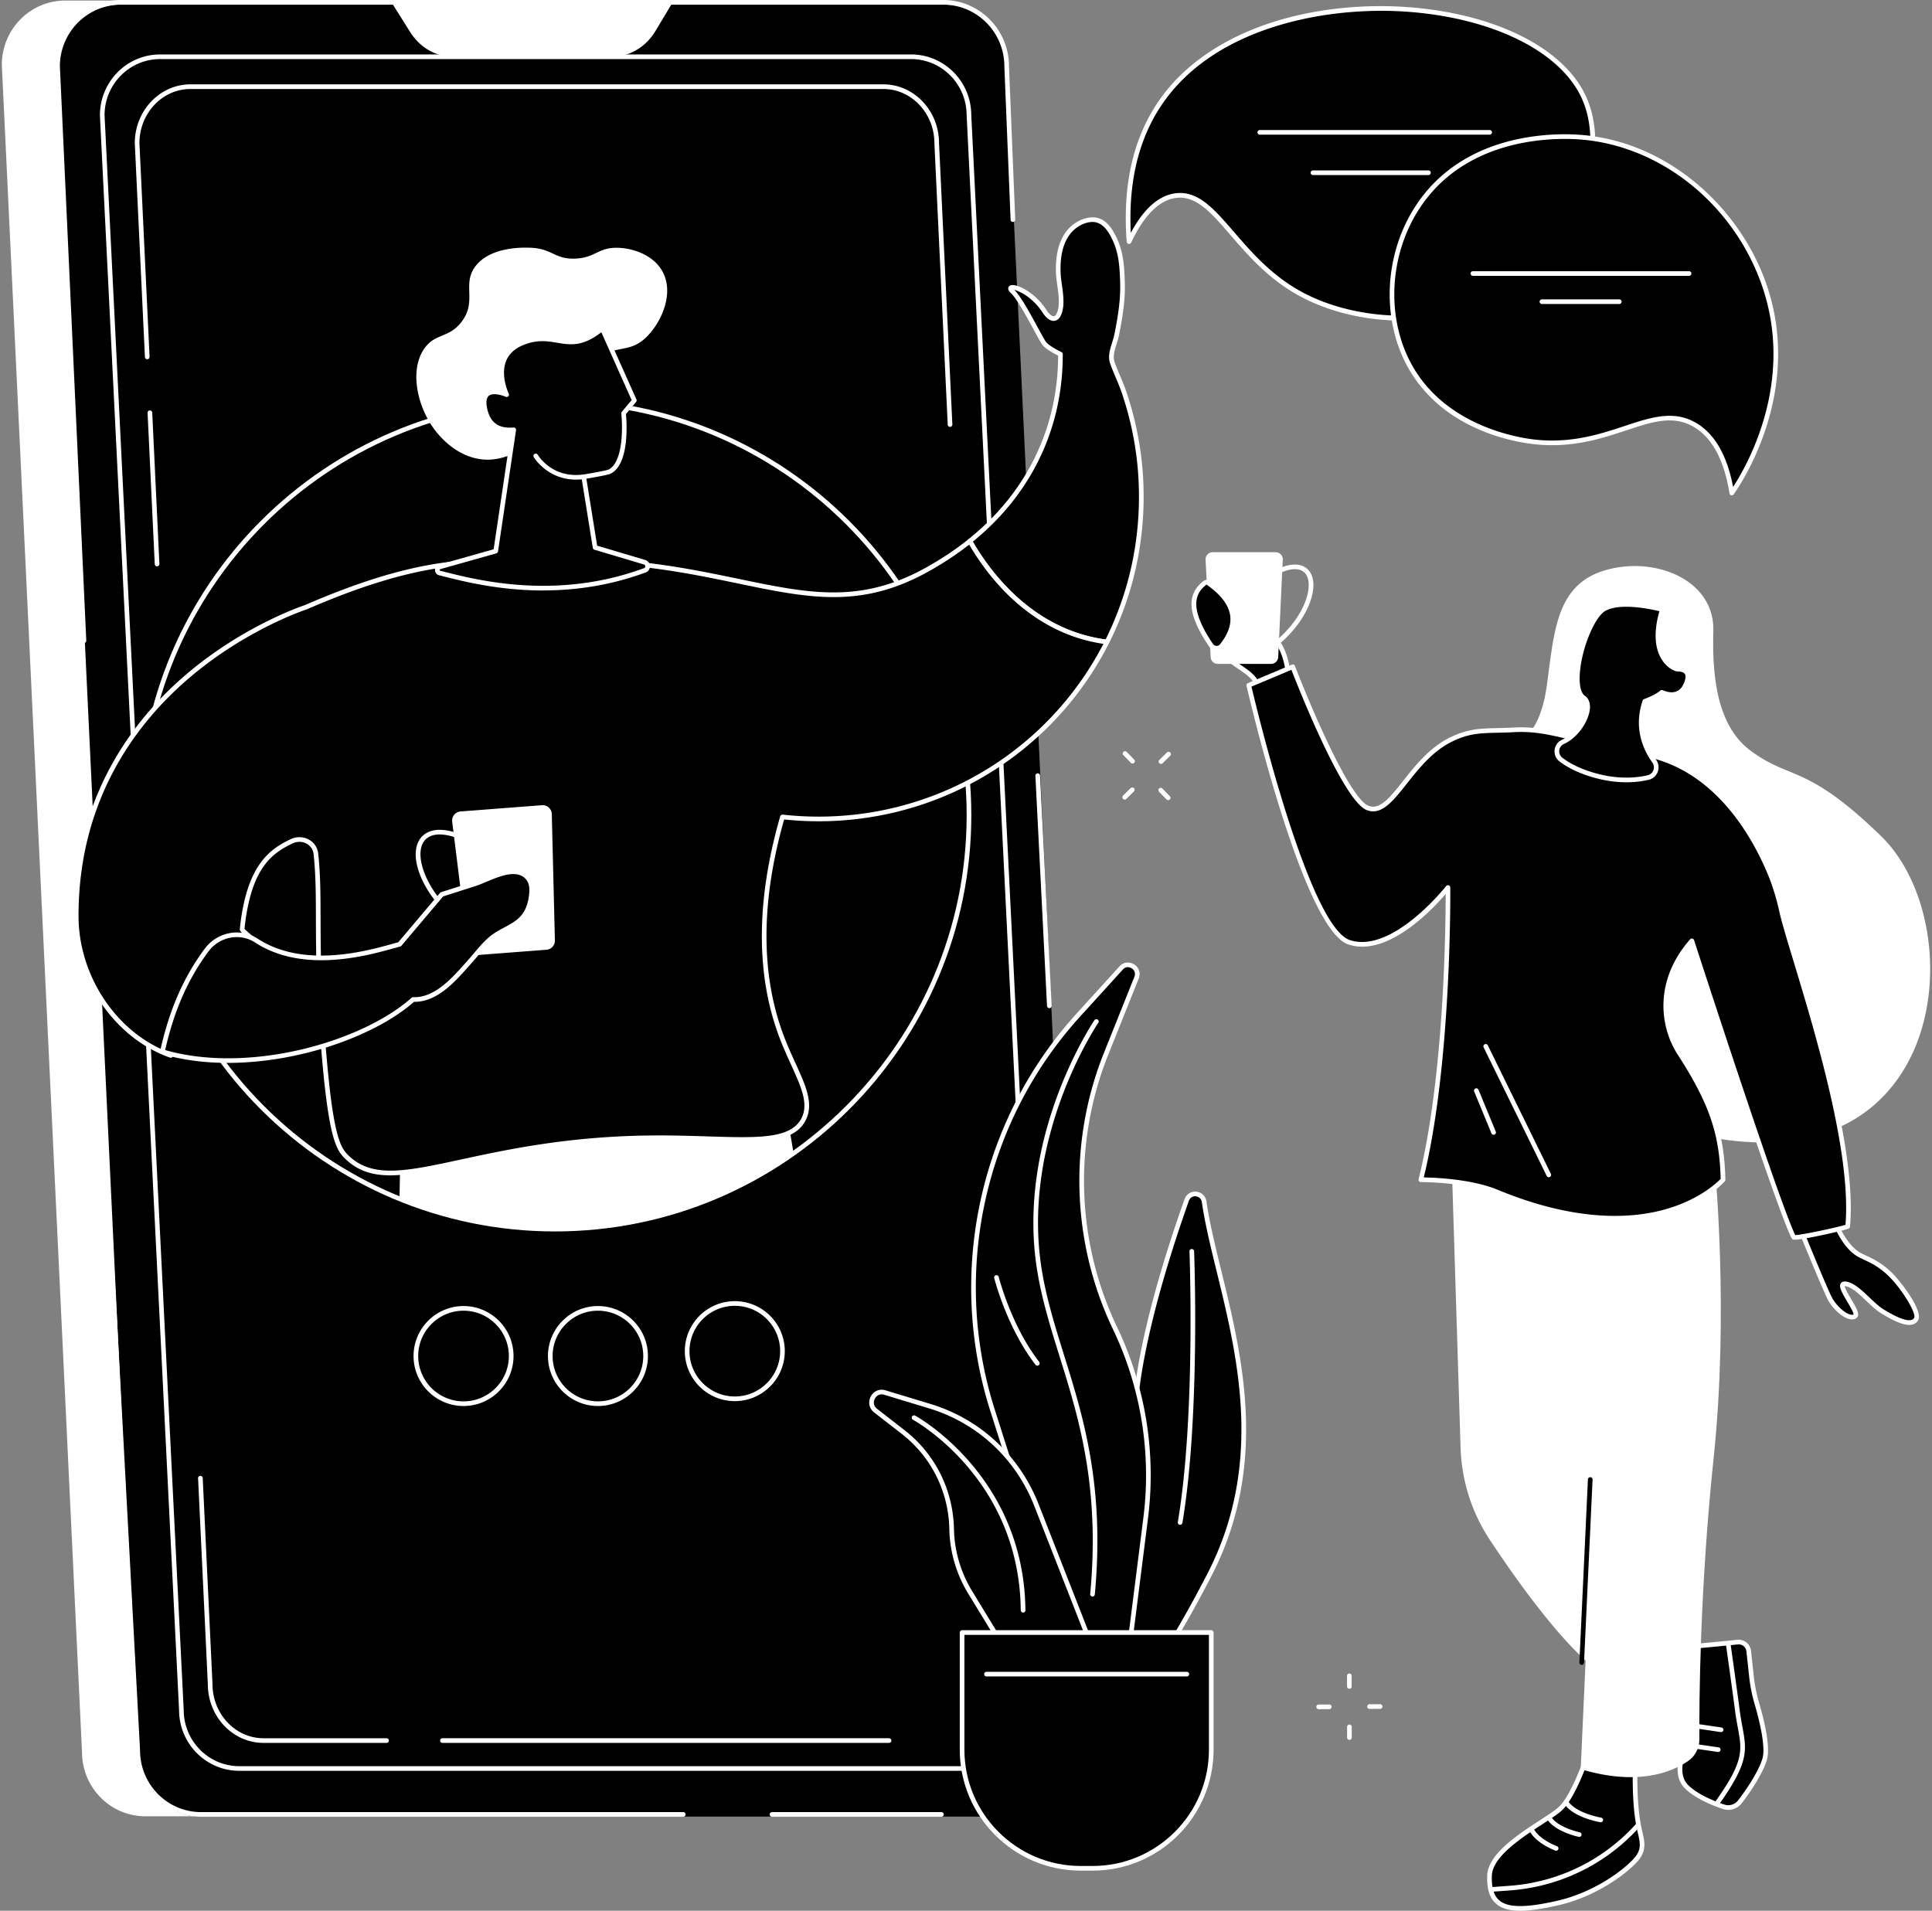 <svg xmlns="http://www.w3.org/2000/svg" width="457" height="452" fill="none"><rect width="100%" height="100%" fill="#808080" stroke="none"/><path fill="#fff" d="M274.623 180.709a.55.55 0 0 1-.385-.944l1.791-1.761a.55.55 0 0 1 .771.786l-1.791 1.761a.545.545 0 0 1-.386.158zm-8.58 8.434a.55.55 0 0 1-.385-.943l1.79-1.761a.55.55 0 1 1 .771.785l-1.791 1.761a.544.544 0 0 1-.385.158zm1.852-8.521a.55.55 0 0 1-.395-.165l-1.758-1.806a.55.55 0 1 1 .787-.768l1.759 1.806a.55.55 0 0 1-.395.933h.002zm8.428 8.652a.549.549 0 0 1-.395-.165l-1.759-1.806a.55.55 0 0 1 .788-.768l1.759 1.806a.55.55 0 0 1-.393.933zm47.625 214.982a.552.552 0 0 1-.551-.546.55.55 0 0 1 .546-.553l2.512-.015h.003c.301 0 .548.245.551.546a.55.55 0 0 1-.546.553l-2.512.015h-.003zm-12.031.071a.552.552 0 0 1-.551-.546c0-.303.242-.55.546-.553l2.512-.015h.003c.301 0 .548.245.55.546a.551.551 0 0 1-.545.554l-2.512.014h-.003zm7.264-4.821a.55.55 0 0 1-.55-.551v-2.521a.544.544 0 0 1 .545-.551c.304 0 .551.247.551.551v2.521a.544.544 0 0 1-.546.551zm.018 12.078a.551.551 0 0 1-.551-.55v-2.522a.544.544 0 0 1 .546-.551c.303 0 .55.247.55.551v2.522a.544.544 0 0 1-.545.55zm39.279-235.919s5.641-.768 7.405-13.454c1.764-12.685 2.117-23.832 13.753-27.293 11.636-3.46 25.993 2.112 25.643 14.412-.354 12.301 1.469 22.82 8.835 28.269 9.521 7.047 13.248 3.063 30.881 20.234 22.198 21.614 15.751 87.389-48.43 69.321l-38.087-91.489z"/><path fill="#000" d="M374.323 164.795s1.914 2.107 5.913 1.368l-5.913-1.368z"/><path fill="#fff" d="M378.576 166.87c-3.07 0-4.587-1.626-4.661-1.707a.551.551 0 0 1 .813-.744c.077.082 1.793 1.865 5.409 1.198a.552.552 0 0 1 .2 1.085 9.784 9.784 0 0 1-1.758.168h-.003z"/><path fill="#000" d="M375.783 414.496s-3.335 10.218-6.669 13.338c-3.335 3.119-16.593 9.252-16.779 15.919-.214 7.743 4.283 9.175 16.329 6.379 8.702-2.02 15.884-7.343 18.451-10.378 2.267-2.683 1-4.965.447-8.109-.679-3.858-.81-7.793-.81-11.708v-6.407l-10.972.969.003-.003z"/><path fill="#fff" d="M359.602 452c-2.532 0-4.317-.512-5.575-1.539-1.622-1.324-2.334-3.463-2.245-6.726.143-5.117 7.279-9.758 12.488-13.147 1.922-1.25 3.582-2.329 4.466-3.157 3.194-2.986 6.488-13.007 6.523-13.105a.549.549 0 0 1 .474-.378l10.972-.968a.552.552 0 0 1 .597.548v6.407c0 3.492.097 7.602.803 11.614.109.62.247 1.207.381 1.775.533 2.278 1.039 4.432-.951 6.785-2.522 2.987-9.843 8.495-18.747 10.559-3.821.887-6.827 1.334-9.188 1.334l.002-.002zm16.588-36.988c-.627 1.853-3.613 10.337-6.701 13.224-.956.895-2.653 1.999-4.619 3.276-5.006 3.257-11.86 7.716-11.986 12.255-.082 2.895.504 4.75 1.84 5.844 2.104 1.719 6.365 1.717 13.814-.015 8.645-2.005 15.724-7.32 18.157-10.198 1.632-1.931 1.25-3.564.719-5.822-.136-.582-.279-1.188-.393-1.837-.721-4.093-.818-8.265-.818-11.804v-5.804l-10.013.884v-.003z"/><path fill="#fff" d="M352.807 447.512a.55.55 0 0 1-.039-1.099l4.283-.311c10.828-.783 20.952-5.447 28.51-13.126 1.013-1.027 1.578-1.687 1.586-1.692a.548.548 0 0 1 .775-.056c.23.197.257.545.057.775-.024.027-.595.689-1.635 1.746-7.746 7.872-18.122 12.649-29.217 13.452l-4.283.311h-.039.002zm25.853-16.435c-.03 0-.059 0-.091-.007-.245-.042-6.007-1.033-8.324-4.054a.55.55 0 0 1 .872-.669c2.055 2.68 7.575 3.628 7.63 3.636a.55.55 0 0 1-.092 1.092l.005.002zm-5.093 3.46a.64.64 0 0 1-.114-.012c-.232-.05-5.735-1.238-7.503-4.231a.552.552 0 0 1 .195-.754.551.551 0 0 1 .753.196c1.522 2.576 6.731 3.702 6.783 3.714a.552.552 0 0 1-.114 1.09v-.003zm-5.478 3.268a.526.526 0 0 1-.193-.035c-.19-.071-4.71-1.778-6.135-4.764a.55.55 0 1 1 .993-.474c1.232 2.581 5.483 4.191 5.525 4.206a.55.55 0 0 1-.193 1.067h.003z"/><path fill="#000" d="M401.49 389.362c.405 0 6.202-.575 9.554-.911a2.379 2.379 0 0 1 2.603 2.114l.659 6.073a36.773 36.773 0 0 0 1.27 6.338c1.099 3.762 2.719 10.246 1.833 13.205-.949 3.164-3.918 7.57-5.876 10.08a3.446 3.446 0 0 1-3.824 1.148c-2.49-.835-6.466-2.44-8.803-4.774-3.586-3.587.287-10.47.287-10.47l2.294-22.803h.003z"/><path fill="#fff" d="M408.806 428.14a3.96 3.96 0 0 1-1.27-.207c-2.82-.946-6.674-2.566-9.015-4.908-3.631-3.631-.363-10.092.138-11.023l2.282-22.692a.552.552 0 0 1 .546-.494c.299-.002 3.851-.341 9.5-.909a2.946 2.946 0 0 1 3.206 2.604l.659 6.073a36.286 36.286 0 0 0 1.25 6.244c1.324 4.535 2.719 10.559 1.833 13.516-.941 3.137-3.804 7.489-5.97 10.26a4.015 4.015 0 0 1-3.162 1.541l.003-.005zm-6.815-38.259-2.247 22.34a.562.562 0 0 1-.067.215c-.037.065-3.624 6.563-.378 9.811 2.307 2.307 6.37 3.9 8.588 4.643 1.166.391 2.458 0 3.213-.965 2.273-2.91 4.943-7.099 5.782-9.9.853-2.84-.782-9.297-1.835-12.89a37.32 37.32 0 0 1-1.287-6.435l-.659-6.073a1.839 1.839 0 0 0-2.001-1.626c-4.898.492-7.95.786-9.109.88z"/><path fill="#fff" d="M406.146 427.137a.553.553 0 0 1-.45-.869c6.837-9.616 6.38-12.093 5.382-17.517-.217-1.188-.467-2.534-.669-4.117-.534-4.135-2.134-15.512-2.149-15.625a.552.552 0 0 1 .467-.623.547.547 0 0 1 .622.467c.017.114 1.618 11.498 2.151 15.637.201 1.554.445 2.885.662 4.058 1.023 5.565 1.537 8.359-5.567 18.355a.554.554 0 0 1-.449.232v.002z"/><path fill="#fff" d="M407.106 409.742c-.027 0-.054 0-.081-.005l-6.536-.961a.55.55 0 0 1-.464-.625.542.542 0 0 1 .625-.464l6.536.961a.55.55 0 0 1-.08 1.094zm-.671 4.71c-.028 0-.055 0-.082-.005l-6.535-.961a.55.55 0 0 1-.465-.625.54.54 0 0 1 .625-.464l6.536.961a.55.55 0 0 1-.079 1.094z"/><path fill="#fff" d="M399.329 416.569c-3.812 2.628-11.873 6.011-25.426 1.946l6.219-137.428 25.527-4.876s3.332 34.167-.286 68.551c-3.305 31.386-3.438 58.138-3.384 66.637.012 2.055-.958 4.004-2.65 5.17z"/><path fill="#fff" d="m404.501 272.195-61.094 3.443 2.079 66.807a41.961 41.961 0 0 0 6.961 21.882c6.908 10.43 17.941 25.779 26.67 31.778 13.768 9.465 25.384-123.907 25.384-123.907v-.003z"/><path fill="#000" d="M374.143 393.838h-.028a.55.55 0 0 1-.523-.576l2.018-43.293a.55.55 0 1 1 1.099.052l-2.018 43.293a.55.55 0 0 1-.548.524zm-69.907-231.081a.837.837 0 0 0 .681-.84c-.047-2.129-.489-8.516-4.073-11.448-4.337-3.549-8.017-11.695-10.645-10.907-2.628.788 3.154 7.884 2.497 8.674-.657.788-2.043-1.909-3.49-4.54-1.445-2.628-.158-3.218-2.257-3.043-2.88.24-4.792.685-.981 9.228 3.626 8.129 10.853 7.874 11.799 13.276a.835.835 0 0 0 .985.669l5.484-1.067v-.002z"/><path fill="#fff" d="M298.589 164.39a1.37 1.37 0 0 1-.785-.247 1.376 1.376 0 0 1-.576-.895c-.412-2.356-2.151-3.541-4.357-5.046-2.427-1.657-5.448-3.717-7.404-8.099-2.088-4.678-2.628-7.264-1.811-8.647.672-1.139 2.1-1.257 3.248-1.351 1.41-.121 1.811.126 2.03 1.238.094.471.223 1.118.756 2.087l.331.605c.539.985 1.267 2.314 1.823 3.112a40.249 40.249 0 0 0-.818-1.519c-1.447-2.601-2.435-4.537-1.941-5.755.168-.413.499-.704.956-.84 1.889-.568 3.764 1.966 6.135 5.175 1.519 2.052 3.238 4.379 5.017 5.834 3.692 3.02 4.218 9.301 4.273 11.863a1.389 1.389 0 0 1-1.127 1.393l-5.483 1.067c-.089.017-.18.027-.269.027l.002-.002zm-11.072-23.215c-.119 0-.287.007-.522.027-1.138.096-2.037.215-2.393.815-.59 1 .02 3.497 1.867 7.639 1.828 4.098 4.587 5.98 7.02 7.64 2.322 1.583 4.327 2.951 4.819 5.765a.266.266 0 0 0 .116.178.304.304 0 0 0 .222.047l5.483-1.068a.29.29 0 0 0 .238-.288c-.04-1.878-.44-8.228-3.871-11.034-1.884-1.541-3.648-3.927-5.204-6.031-1.862-2.517-3.786-5.123-4.935-4.775-.17.052-.22.126-.252.2-.333.823 1 3.219 1.882 4.804 1.151 2.07 1.601 2.932 1.131 3.493a.872.872 0 0 1-.778.333c-.911-.089-1.753-1.553-3.285-4.357l-.331-.602c-.615-1.117-.768-1.892-.869-2.404a3.091 3.091 0 0 0-.084-.363 1.14 1.14 0 0 0-.254-.019z"/><path fill="#000" d="M433.394 289.24a.842.842 0 0 1 .916.502c.707 1.647 2.7 5.735 5.795 7.261 2.201 1.085 4.179 1.774 6.859 4.315 2.68 2.542 7.279 9.124 6.274 10.744-1.193 1.927-5.012-.037-7.949-1.827-2.934-1.791-5.851-6.089-8.709-6.521-2.857-.435 3.186 6.442 2.322 7.526-.862 1.084-3.942-.526-5.918-3.779-.78-1.284-5.439-12.602-6.844-16.027a.845.845 0 0 1 .644-1.154l6.608-1.04h.002z"/><path fill="#fff" d="M451.622 313.418c-1.857 0-4.391-1.356-6.617-2.714-1.22-.746-2.428-1.894-3.594-3.006-1.654-1.576-3.366-3.206-4.912-3.441a1.014 1.014 0 0 0-.143-.012c.027.546.97 2.144 1.548 3.122 1.302 2.203 2.011 3.485 1.43 4.214-.217.274-.644.585-1.38.538-1.675-.106-3.962-1.946-5.437-4.374-.775-1.277-5.073-11.688-6.884-16.104a1.397 1.397 0 0 1 1.065-1.907l6.61-1.04a1.387 1.387 0 0 1 1.511.828c.697 1.622 2.628 5.552 5.533 6.985.348.173.694.333 1.035.496 1.791.845 3.643 1.719 5.957 3.913 2.107 1.998 7.724 9.237 6.363 11.433-.469.758-1.201 1.067-2.082 1.067l-.003.002zm-15.271-10.275c.096 0 .2.008.313.025 1.89.287 3.727 2.038 5.506 3.732 1.124 1.072 2.287 2.179 3.406 2.863 4.063 2.477 6.483 3.157 7.192 2.008.657-1.062-3.043-7.076-6.184-10.055-2.186-2.072-3.878-2.873-5.671-3.717a58.224 58.224 0 0 1-1.053-.504c-3.233-1.596-5.312-5.805-6.056-7.541a.296.296 0 0 0-.321-.173h-.005l-6.607 1.04a.297.297 0 0 0-.208.148.296.296 0 0 0-.014.255c2.897 7.064 6.207 14.962 6.807 15.95 1.408 2.317 3.426 3.777 4.567 3.849.192.014.333-.02.417-.092.017-.462-.919-2.045-1.484-3.003-1.332-2.253-2.06-3.564-1.527-4.355.139-.205.408-.427.919-.427l.003-.003z"/><path fill="#000" d="M373.068 174.766c-5.446-1.23-9.472-2.416-15.047-2.112-6.375.346-9.64-.284-14.921 2.356-9.894 4.947-13.824 18.465-19.631 16.099-5.809-2.366-17.67-33.374-17.67-33.374l-10.406 4.37s13.214 57.369 23.756 60.81c10.542 3.443 23.363-12.958 23.363-12.958s.467 41.589-6.417 69.124c0 0 10.863-.057 17.927 2.868 37.657 15.6 53.556-2.868 53.556-2.868-.237-10.69-2.586-18.02-10.29-29.945-4.211-6.519-5.419-17.053 2.912-26.56 0 0 20.296 62.693 24.077 70.078.26.506 12.755-2.27 12.782-2.564 2.023-22.482-13.397-64.421-15.639-74.59-.679-3.085-1.583-6.113-2.804-9.025-3.801-9.09-12.302-23.991-28.167-27.782l-17.378-3.925-.003-.002z"/><path fill="#fff" d="M424.581 293.264c-.61 0-.691-.158-.795-.361-3.549-6.933-21.165-61.074-23.805-69.22-7.61 9.294-6.012 19.3-2.233 25.151 7.607 11.777 10.129 19.123 10.376 30.233a.544.544 0 0 1-.133.37c-.166.193-4.179 4.767-12.911 7.452-8.007 2.46-21.669 3.688-41.27-4.434-6.879-2.847-17.591-2.823-17.714-2.825h-.003a.549.549 0 0 1-.533-.682c6.048-24.2 6.404-59.736 6.404-67.469-2.863 3.342-11.441 12.463-19.742 12.463-1.092 0-2.179-.158-3.246-.506-10.712-3.497-23.578-58.856-24.119-61.21a.55.55 0 0 1 .324-.63l10.406-4.369a.562.562 0 0 1 .43 0c.135.059.244.17.296.308 3.275 8.564 12.779 31.196 17.361 33.063 2.707 1.102 5.13-1.963 8.205-5.844 2.92-3.685 6.227-7.864 10.974-10.235 4.234-2.117 7.222-2.186 11.362-2.282 1.176-.028 2.388-.055 3.777-.131 4.905-.27 8.699.615 13.088 1.637.684.158 1.383.324 2.112.487l17.378 3.925c16.24 3.882 24.86 19.275 28.555 28.108 1.168 2.795 2.095 5.779 2.833 9.119.524 2.373 1.776 6.513 3.364 11.754 5.177 17.097 13.842 45.709 12.286 63.003-.04.438-.047.526-3.238 1.287a145.71 145.71 0 0 1-5.6 1.211c-2.363.459-3.556.627-4.186.627h-.003zm-24.383-71.241a.547.547 0 0 1 .524.383c.2.62 19.925 61.499 23.926 69.764 1.586-.025 10.216-1.873 11.888-2.441 1.405-17.116-7.148-45.358-12.271-62.272-1.593-5.263-2.853-9.423-3.386-11.836-.724-3.277-1.63-6.199-2.774-8.934-3.613-8.637-12.029-23.694-27.789-27.461l-17.374-3.924c-.728-.166-1.432-.329-2.119-.489-4.485-1.045-8.027-1.873-12.78-1.611-1.402.077-2.682.107-3.811.131-4.142.097-6.881.161-10.895 2.166-4.527 2.265-7.755 6.341-10.603 9.937-3.226 4.075-6.014 7.597-9.482 6.18-5.602-2.282-16.122-28.904-17.771-33.159l-9.455 3.969c1.272 5.387 13.639 56.811 23.284 59.96 10.05 3.283 22.632-12.611 22.758-12.774a.551.551 0 0 1 .983.331c.005.412.383 41.295-6.266 68.588 2.546.039 11.307.365 17.435 2.904 19.256 7.976 32.625 6.807 40.45 4.421 7.585-2.311 11.569-6.182 12.34-6.989-.272-10.75-2.766-17.937-10.196-29.437-4.09-6.331-5.77-17.26 2.962-27.222a.55.55 0 0 1 .415-.187l.007.002z"/><path fill="#fff" d="M366.355 278.481a.55.55 0 0 1-.494-.308l-14.916-30.403a.548.548 0 0 1 .252-.736.547.547 0 0 1 .736.252l14.916 30.402a.55.55 0 0 1-.494.793zm-13.051-10.038a.553.553 0 0 1-.509-.34l-4.088-9.895a.55.55 0 1 1 1.018-.42l4.087 9.895a.55.55 0 0 1-.508.76zm-52.623-111.397h-12.643a1.669 1.669 0 0 1-1.667-1.58l-1.203-23.075a1.67 1.67 0 0 1 1.667-1.756h14.928a1.67 1.67 0 0 1 1.667 1.746l-1.081 23.075a1.67 1.67 0 0 1-1.668 1.59z"/><path fill="#fff" d="M300.486 153.885a.551.551 0 0 1-.326-.996c8.247-5.989 10.712-14.054 8.783-16.973-1.262-1.91-4.241-1.658-8.178.696a.548.548 0 0 1-.753-.19.547.547 0 0 1 .19-.753c6.405-3.831 8.89-1.524 9.66-.358 2.505 3.793-.835 12.5-9.055 18.47a.545.545 0 0 1-.323.104h.002z"/><path fill="#000" d="M286.464 152.635c-5.683-8.373-4.648-12.308-1.407-14.788a.565.565 0 0 1 .657-.009c6.253 4.366 7.812 9.284 3.297 14.913-.667.83-1.949.763-2.547-.116z"/><path fill="#fff" d="M287.791 153.887h-.087a2.13 2.13 0 0 1-1.694-.941c-5.105-7.518-5.501-12.31-1.287-15.536a1.114 1.114 0 0 1 1.307-.022c3.608 2.52 5.644 5.224 6.049 8.037.355 2.468-.534 5.049-2.636 7.672a2.094 2.094 0 0 1-1.65.79h-.002zm-2.394-15.597c-2.46 1.872-4.502 5.164 1.522 14.036.19.28.491.447.827.46a.974.974 0 0 0 .835-.378c1.904-2.376 2.715-4.673 2.406-6.827-.361-2.5-2.24-4.952-5.59-7.291z"/><path fill="#000" d="M374.599 165.066c-3.89-2.679.539-18.714 4.948-21.08 4.409-2.367 13.661.214 13.661.214-3.443 11.293 2.742 14.091 3.604 14.091.862 0 3.603.161 1.882 3.819-1.722 3.658-5.595 1.667-5.595 1.667-.775.687-2.237 1.465-4.028 2.127-2.137 6.348.207 11.342 2.223 14.155 1.022 1.428.309 3.451-1.398 3.858-2.734.652-6.911 1.037-12.177-.351-4.024-1.062-6.713-2.519-8.484-3.87-1.458-1.111-1.228-3.416.439-4.182 4.491-2.06 7.502-8.677 4.928-10.45l-.003.002z"/><path fill="#fff" d="M384.704 185.053c-2.062 0-4.456-.252-7.126-.956-3.527-.931-6.446-2.265-8.679-3.964a2.997 2.997 0 0 1-1.164-2.737 2.953 2.953 0 0 1 1.707-2.381c3.048-1.395 5.323-4.979 5.538-7.449.059-.674-.015-1.578-.694-2.048-1.285-.884-1.875-2.964-1.704-6.014.321-5.792 3.383-14.222 6.705-16.005 4.553-2.443 13.681.061 14.069.17.143.04.265.136.336.264a.554.554 0 0 1 .045.425c-1.873 6.146-.793 9.549.442 11.325 1.049 1.507 2.361 2.038 2.638 2.055 1.603 0 2.326.608 2.65 1.119.519.82.427 1.991-.277 3.485-.551 1.173-1.363 1.949-2.413 2.307-1.452.494-2.939.03-3.589-.232-.83.639-2.136 1.319-3.675 1.907-1.88 5.876.165 10.529 2.23 13.414.596.832.739 1.899.381 2.855a2.982 2.982 0 0 1-2.1 1.86 22.878 22.878 0 0 1-5.32.603v-.003zm-9.791-20.441c.87.6 1.285 1.682 1.166 3.048-.24 2.766-2.67 6.745-6.175 8.353a1.856 1.856 0 0 0-1.072 1.502c-.076.682.2 1.331.736 1.741 2.117 1.613 4.905 2.883 8.292 3.777 5.248 1.383 9.371.953 11.907.348a1.854 1.854 0 0 0 1.324-1.173 1.964 1.964 0 0 0-.244-1.831c-2.243-3.134-4.463-8.219-2.297-14.651a.551.551 0 0 1 .331-.341c1.687-.625 3.129-1.381 3.855-2.023a.549.549 0 0 1 .615-.077c.015.008 1.633.816 3.078.319.753-.259 1.348-.84 1.766-1.731.523-1.114.642-1.954.343-2.426-.252-.397-.849-.607-1.726-.607-.524 0-2.107-.591-3.406-2.344-1.421-1.917-2.7-5.528-.887-11.906-2.013-.494-9.141-2.035-12.71-.121-2.651 1.423-5.8 9.181-6.128 15.097-.146 2.608.294 4.401 1.23 5.048l.002-.002z"/><path fill="#000" d="M267.065 57.15c-.721-9.32-.007-22.6 7.993-33.685 22.126-30.657 86.703-26.162 99.252-1.142 6.37 12.699-.521 30.969-10.813 41.026-15.217 14.872-40.887 14.731-56.557 5.792-14.918-8.511-19.554-24.306-29.027-22.837-5.266.818-8.773 6.466-10.848 10.848v-.002z"/><path fill="#fff" d="M331.682 75.85c-9.013 0-17.959-2.206-25.016-6.232-6.889-3.93-11.505-9.272-15.578-13.985-4.604-5.327-8.24-9.541-13.091-8.785-3.9.605-7.409 4.152-10.435 10.539a.55.55 0 0 1-1.047-.193c-1.06-13.68 1.662-25.136 8.096-34.05 5.683-7.877 14.615-13.998 25.828-17.702 10.009-3.305 21.8-4.622 33.206-3.708 19.893 1.598 35.664 9.393 41.154 20.343 6.531 13.019-.424 31.41-10.919 41.665-7.116 6.953-17.221 11.209-28.456 11.98a54.029 54.029 0 0 1-3.742.128zm-52.526-30.198c4.767 0 8.338 4.135 12.767 9.258 4.016 4.646 8.566 9.912 15.291 13.75 15.2 8.672 40.895 8.956 55.9-5.706 9.994-9.764 16.927-27.982 10.707-40.386-5.32-10.608-20.747-18.171-40.257-19.74-18.722-1.504-45.156 3.083-58.056 20.955-5.958 8.257-8.653 18.782-8.02 31.304 2.991-5.594 6.464-8.73 10.344-9.334a8.78 8.78 0 0 1 1.326-.103l-.002.002z"/><path fill="#fff" d="M352.37 31.858h-54.373a.551.551 0 0 1 0-1.102h54.373a.551.551 0 0 1 0 1.102zm-14.464 9.558h-27.357a.551.551 0 0 1 0-1.101h27.357a.551.551 0 0 1 0 1.101z"/><path fill="#000" d="M409.643 116.621c1.383-1.943 16.971-24.655 7.18-50.557-6.871-18.184-24.351-32.917-44.647-33.71-3.423-.133-25.015-.975-36.604 16.272-7.805 11.616-8.657 27.846-1.072 39.653 9.015 14.032 26.231 16.032 28.785 16.289 17.882 1.798 27.737-9.672 37.488-4.135 5.968 3.389 8.028 10.95 8.87 16.188z"/><path fill="#fff" d="M409.641 117.172a.549.549 0 0 1-.544-.464c-1.277-7.968-4.169-13.284-8.595-15.798-4.819-2.737-9.675-1.134-15.823.899-5.942 1.964-12.678 4.186-21.449 3.305-4.658-.47-20.525-3.048-29.192-16.54-7.474-11.632-7.03-28.186 1.079-40.257 10.611-15.795 29.462-16.815 37.082-16.514 9.83.383 19.401 3.997 27.675 10.45 7.81 6.089 14.012 14.477 17.465 23.616 9.813 25.961-5.473 48.576-7.247 51.071a.547.547 0 0 1-.447.232h-.004zm-14.712-18.809c2.08 0 4.103.445 6.116 1.591 4.471 2.539 7.464 7.659 8.904 15.232 3.463-5.315 15.111-25.771 6.358-48.93-7.257-19.203-25.001-32.608-44.153-33.354-7.432-.286-25.823.694-36.125 16.03-7.872 11.715-8.309 27.772-1.067 39.048 8.617 13.411 25.149 15.713 28.377 16.037 8.541.86 15.156-1.326 20.994-3.255 3.789-1.253 7.262-2.399 10.596-2.399z"/><path fill="#fff" d="M399.536 65.254h-51.118a.551.551 0 0 1 0-1.102h51.118a.551.551 0 0 1 0 1.102zm-16.512 6.661h-18.29a.551.551 0 0 1 0-1.102h18.29a.551.551 0 0 1 0 1.102zM34.384 429.654h194.531c8.276 0 14.985-6.807 14.985-15.205l-18.967-399.11c0-8.399-6.708-15.206-14.985-15.206H15.418C7.14.133.431 6.943.431 15.338L19.397 414.45c0 8.398 6.708 15.205 14.985 15.205h.002z"/><path fill="#000" d="M47.569 429.741h194.53c8.277 0 14.985-6.778 14.985-15.139L238.12 16.208c0-8.361-6.708-15.139-14.985-15.139H28.602c-8.277 0-14.985 6.778-14.985 15.139L32.58 414.602c0 8.361 6.709 15.139 14.985 15.139h.003z"/><path fill="#fff" d="M222.688 429.773h-40.075a.551.551 0 0 1 0-1.102h40.075a.551.551 0 0 1 0 1.102zm-61.065 0H47.569c-8.566 0-15.536-7.037-15.536-15.689L24.81 279.235a.552.552 0 0 1 .518-.581.551.551 0 0 1 .578.521l7.223 134.879c0 8.074 6.476 14.617 14.436 14.617H161.62a.551.551 0 0 1 0 1.102h.002zM19.856 152.094a.549.549 0 0 1-.548-.526l-6.24-135.854C13.069 7.037 20.037 0 28.606 0h194.53c8.566 0 15.536 7.037 15.536 15.69l1.472 36.238a.55.55 0 0 1-.526.573.532.532 0 0 1-.573-.526l-1.472-36.261c0-8.067-6.476-14.61-14.437-14.61H28.602c-7.96 0-14.434 6.545-14.434 14.588l6.239 135.832a.55.55 0 0 1-.524.575h-.024l-.003-.005z"/><path fill="#000" d="M56.592 418.352H234.24c7.558 0 13.686-6.19 13.686-13.824L229.201 27.251c0-7.635-6.128-13.824-13.686-13.824H37.867c-7.558 0-13.686 6.19-13.686 13.824l18.725 377.277c0 7.634 6.127 13.824 13.686 13.824z"/><path fill="#fff" d="M234.24 418.903H56.591c-7.849 0-14.234-6.449-14.234-14.375L23.633 27.278c0-7.953 6.384-14.402 14.234-14.402h177.648c7.85 0 14.234 6.449 14.234 14.375l18.725 377.25c0 7.953-6.385 14.402-14.234 14.402zM37.867 13.975c-7.242 0-13.135 5.955-13.135 13.276l18.722 377.25c0 7.348 5.893 13.303 13.135 13.303h177.648c7.242 0 13.136-5.955 13.136-13.276L228.65 27.278c0-7.348-5.893-13.303-13.135-13.303H37.867z"/><path fill="#fff" d="M37.153 133.97a.55.55 0 0 1-.548-.524l-1.695-35.78a.55.55 0 0 1 .524-.575c.299-.032.56.22.576.524l1.694 35.779a.55.55 0 0 1-.524.576h-.027zm187.573-32.986a.55.55 0 0 1-.549-.524l-3.154-66.572c0-7.09-5.416-12.834-12.075-12.834H45.059c-6.659 0-12.075 5.745-12.075 12.806l2.396 50.548a.55.55 0 1 1-1.1.052l-2.395-50.575c0-7.694 5.91-13.933 13.174-13.933h163.886c7.264 0 13.175 6.24 13.175 13.908l3.154 66.548a.55.55 0 0 1-.524.576h-.027.003z"/><path fill="#000" d="M238.76 341.438a.548.548 0 0 1-.548-.524l-2.658-56.114a.55.55 0 0 1 .524-.576c.281-.017.56.22.575.524l2.658 56.114a.55.55 0 0 1-.524.576h-.027z"/><path fill="#fff" d="M210.296 412.298H104.654a.551.551 0 0 1 0-1.102h105.642a.551.551 0 0 1 0 1.102zm-118.849 0H62.334c-7.264 0-13.175-6.239-13.175-13.908l-2.306-48.688a.55.55 0 0 1 1.099-.052l2.31 48.713c0 7.088 5.416 12.834 12.075 12.834H91.45a.551.551 0 0 1 0 1.101h-.003zM158.793 1.09l-3.747 6.238c-2.277 3.79-6.091 6.064-10.174 6.064h-37.837c-3.994 0-7.738-2.176-10.033-5.834L92.944 1.09h65.849zm89.419 237.396a.549.549 0 0 1-.548-.521l-2.751-54.475a.551.551 0 0 1 1.099-.057l2.751 54.475a.552.552 0 0 1-.521.578h-.03z"/><path fill="#000" d="M131.283 290.759c54.081 0 97.923-43.841 97.923-97.923s-43.842-97.923-97.923-97.923c-54.082 0-97.924 43.841-97.924 97.923s43.842 97.923 97.924 97.923z"/><path fill="#fff" d="M131.283 291.308c-54.3 0-98.475-44.175-98.475-98.474 0-54.3 44.175-98.475 98.475-98.475 54.299 0 98.474 44.175 98.474 98.475 0 54.299-44.175 98.474-98.474 98.474zm0-195.847c-53.692 0-97.373 43.681-97.373 97.373 0 53.691 43.681 97.372 97.373 97.372 53.691 0 97.372-43.681 97.372-97.372 0-53.692-43.681-97.373-97.372-97.373z"/><path fill="#fff" d="m185.715 260.955-90.963 5.123s-.044 7.985-.25 17.087c12.948 6.313 27.395 7.592 42.768 7.592 18.519 0 35.686-8.983 50.453-17.914l-2.008-11.885v-.003z"/><path fill="#000" d="M262.926 84.986c-.218-1.85.837-3.898 1.21-5.758.808-4.035 1.497-8.13 1.378-12.245-.103-3.641-.261-6.924-1.758-10.219-1.025-2.255-2.653-5.083-5.775-4.786-2.262.214-4.369 1.65-5.622 3.512-1.721 2.559-2.124 5.787-2.035 8.872.079 2.771 1.092 6.153.499 8.877-.627 2.89-2.302 2.638-3.752.393-3.653-5.65-9.731-6.721-7.59-4.723 2.142 1.998 5.995 9.993 7.422 12.19.519.797 2.115 1.768 3.937 2.684.015 5.226-.639 13.259-4.347 22.012-4.418 10.431-11.361 17.606-17.094 22.205 4.693 8.213 14.913 21.632 32.438 23.87a76.138 76.138 0 0 0 5.787-15.489 76.97 76.97 0 0 0 1.655-29.175 76.933 76.933 0 0 0-3.402-14.442c-.81-2.381-1.948-4.639-2.771-7.002a3.732 3.732 0 0 1-.178-.784l-.002.008z"/><path fill="#fff" d="M261.839 152.425c-.022 0-.047 0-.069-.004-17.88-2.283-28.254-16.105-32.845-24.142a.55.55 0 0 1 .133-.701c7.657-6.143 13.352-13.543 16.931-21.99 2.836-6.694 4.283-13.913 4.306-21.462-2.1-1.076-3.36-1.968-3.851-2.724-.467-.721-1.176-2.023-1.998-3.532-1.665-3.063-3.947-7.254-5.34-8.553-.191-.178-.771-.721-.583-1.307.047-.146.212-.489.756-.563 1.422-.198 5.525 1.665 8.257 5.888.765 1.186 1.445 1.537 1.783 1.47.393-.072.756-.699.968-1.68.358-1.65.087-3.618-.178-5.522-.15-1.08-.304-2.199-.333-3.221-.111-3.893.585-6.901 2.129-9.196 1.41-2.094 3.72-3.532 6.027-3.752 3.413-.328 5.169 2.56 6.328 5.106 1.489 3.28 1.694 6.525 1.808 10.428.113 3.94-.475 7.792-1.391 12.37-.133.661-.346 1.343-.553 2.005-.383 1.218-.778 2.477-.647 3.581.027.237.076.455.15.667.395 1.132.875 2.268 1.339 3.367.499 1.178 1.013 2.398 1.435 3.64a77.725 77.725 0 0 1 3.428 14.543c1.319 9.732.741 19.893-1.667 29.385a76.422 76.422 0 0 1-5.829 15.603.547.547 0 0 1-.491.301l-.003-.005zm-31.726-24.287c4.567 7.85 14.533 20.81 31.407 23.139a75.663 75.663 0 0 0 5.57-15.027c2.374-9.356 2.942-19.372 1.643-28.965a76.513 76.513 0 0 0-3.379-14.338c-.41-1.206-.917-2.406-1.408-3.567-.472-1.114-.956-2.265-1.364-3.43a4.302 4.302 0 0 1-.204-.9c-.159-1.338.274-2.71.691-4.038.208-.662.405-1.287.526-1.892.902-4.503 1.48-8.287 1.369-12.123-.112-3.904-.302-6.905-1.71-10.005-1.005-2.216-2.509-4.725-5.221-4.466-1.988.19-3.987 1.442-5.219 3.273-1.413 2.097-2.048 4.893-1.942 8.548.028.966.171 2.003.324 3.103.277 1.998.563 4.065.163 5.905-.41 1.887-1.23 2.418-1.847 2.53-.946.172-1.979-.522-2.905-1.954-2.282-3.53-5.382-5.051-6.679-5.35 1.519 1.484 3.712 5.513 5.479 8.76.81 1.49 1.511 2.777 1.953 3.461.225.346 1.005 1.129 3.725 2.495a.555.555 0 0 1 .304.489c.022 7.82-1.455 15.299-4.392 22.229-3.594 8.482-9.274 15.924-16.889 22.123h.005z"/><path fill="#000" d="M229.401 128.005c-3.687 2.959-6.874 4.856-8.563 5.859-27.891 16.563-44.869-2.433-90.563-1.211-16.709.447-28.165-1.929-57.96 11.006 0 0-54.292 17.406-54.292 73 0 15.59 10.273 28.797 22.378 33.015 10.82-13.528 14.289-21.256 22.743-24.578-.061-.637-5.937-4.656-5.868-5.32 1.467-14.123 6.236-18.159 11.712-20.763 2.507-1.19 5.454.252 5.743 3.014 1.274 12.132-.506 21.772 2.203 50.604 1.573 16.736 3.25 19.201 4.863 20.844 10.626 10.813 28.748-3.661 71.088-4.305 20.098-.307 33.354 2.689 37.121-4.259 2.714-5.009-1.808-10.936-5.111-19.648-4.08-10.761-6.906-27.374.188-52.007 28.19 3.124 55.86-9.534 71.732-32.841a75.553 75.553 0 0 0 5.027-8.541c-17.522-2.235-27.745-15.654-32.438-23.869h-.003z"/><path fill="#fff" d="M92.337 278.039c-4.42 0-7.931-1.121-10.935-4.176-1.833-1.865-3.475-4.745-5.019-21.178-1.608-17.116-1.635-27.369-1.657-35.609-.015-5.629-.027-10.077-.543-14.99a3.205 3.205 0 0 0-1.633-2.497c-1.003-.561-2.245-.593-3.327-.077-4.93 2.344-9.87 5.837-11.39 20.197.307.43 1.85 1.655 2.888 2.48 2.327 1.848 2.922 2.369 2.97 2.853a.55.55 0 0 1-.347.565c-6.011 2.362-9.42 6.978-15.064 14.625-2.112 2.86-4.505 6.101-7.45 9.783a.55.55 0 0 1-.61.176c-13.179-4.592-22.745-18.695-22.745-33.535 0-28.933 14.87-47.386 27.345-57.769 13.498-11.238 27.194-15.709 27.33-15.754 25.213-10.946 37.555-10.954 50.621-10.959 2.408 0 4.898-.002 7.492-.071 18.756-.502 32.43 2.339 44.496 4.843 17.126 3.557 29.501 6.126 45.8-3.554 1.687-1.003 4.826-2.868 8.501-5.814a.552.552 0 0 1 .823.155c4.49 7.86 14.622 21.375 32.028 23.596a.55.55 0 0 1 .42.793 76.23 76.23 0 0 1-5.064 8.602c-15.958 23.438-43.434 36.101-71.784 33.13-5.542 19.5-5.567 36.728-.074 51.214.877 2.312 1.82 4.384 2.734 6.39 2.495 5.476 4.466 9.803 2.347 13.713-2.922 5.389-10.917 5.138-23.02 4.757-4.32-.136-9.216-.291-14.575-.21-18.834.287-33.137 3.379-43.58 5.634-6.904 1.492-12.419 2.683-16.974 2.683l-.004.004zm-21.504-79.994a4.61 4.61 0 0 1 2.258.583 4.3 4.3 0 0 1 2.188 3.342c.521 4.97.534 9.44.549 15.101.022 8.215.049 18.443 1.652 35.508 1.507 16.052 3.087 18.861 4.708 20.511 5.673 5.774 13.658 4.048 26.89 1.19 10.49-2.267 24.855-5.369 43.797-5.661 5.384-.079 10.295.072 14.627.21 11.695.368 19.421.613 22.02-4.182 1.857-3.43-.013-7.535-2.379-12.732-.877-1.927-1.872-4.113-2.761-6.457-5.62-14.824-5.563-32.437.172-52.355a.554.554 0 0 1 .591-.395c28.108 3.117 55.398-9.376 71.216-32.604a75.195 75.195 0 0 0 4.638-7.792c-17.008-2.515-27.078-15.499-31.751-23.482-3.517 2.766-6.493 4.535-8.126 5.503-16.667 9.897-29.217 7.294-46.588 3.688-12.007-2.492-25.618-5.321-44.242-4.819-2.606.069-5.105.071-7.521.071-12.95.005-25.18.013-50.236 10.888-.185.062-13.706 4.48-27.043 15.595-12.281 10.233-26.918 28.412-26.918 56.9 0 14.249 9.08 27.79 21.642 32.364 2.82-3.539 5.132-6.671 7.18-9.445 5.547-7.514 8.978-12.162 14.854-14.709-.526-.481-1.467-1.23-2.208-1.817-2.873-2.283-3.369-2.782-3.312-3.332 1.56-15.032 7.024-18.826 12.024-21.202a4.831 4.831 0 0 1 2.082-.472l-.003.002z"/><path fill="#fff" d="M112.837 221.663a.559.559 0 0 1-.289-.082c-11.122-6.841-16.277-17.635-13.456-22.713.857-1.544 3.769-4.671 12.285-.43a.551.551 0 0 1-.491.986c-5.399-2.69-9.346-2.698-10.833-.02-2.228 4.013 1.756 14.281 13.071 21.241a.55.55 0 0 1-.289 1.02l.002-.002z"/><path fill="#fff" d="m112.953 225.924 16.312-1.253a2.159 2.159 0 0 0 1.993-2.205l-.736-29.889a2.16 2.16 0 0 0-2.324-2.099l-19.258 1.479a2.156 2.156 0 0 0-1.976 2.418l3.682 29.662a2.161 2.161 0 0 0 2.307 1.887z"/><path fill="#000" d="M125.379 208.493a3.298 3.298 0 0 0-.372-.627c-2.925-3.856-9.31.138-12.644 1.202-2.618.838-5.236 1.673-7.855 2.51l-9.98 11.799c-5.407 1.43-21.85 6.97-33.878-.87-3.866-2.519-9.04-1.454-11.787 2.253-4.105 5.54-7.96 12.747-10.448 24.023 19.315 5.792 46.914-1.297 59.316-12.348 5.646.218 10.077-5.256 13.469-9.042 1.911-2.134 3.702-4.676 6.127-6.247 2.223-1.44 4.918-2.321 6.59-4.485 1.075-1.388 1.561-3.147 1.771-4.89.134-1.102.139-2.293-.311-3.281l.002.003z"/><path fill="#fff" d="M53.914 251.436c-5.434 0-10.759-.657-15.657-2.124a.55.55 0 0 1-.38-.645c2.144-9.719 5.493-17.418 10.541-24.233 2.957-3.989 8.46-5.038 12.528-2.386 10.883 7.091 25.663 2.964 31.974 1.201.479-.134.91-.255 1.294-.359l9.87-11.665a.538.538 0 0 1 .252-.168l7.854-2.509c.659-.21 1.472-.554 2.332-.914 3.517-1.477 8.336-3.503 10.919-.099.171.222.316.469.435.731.425.931.538 2.067.356 3.574-.262 2.174-.877 3.86-1.882 5.16-1.23 1.59-2.957 2.514-4.627 3.408-.706.378-1.437.771-2.099 1.201-1.771 1.148-3.226 2.872-4.631 4.542a71.337 71.337 0 0 1-1.386 1.61l-.704.791c-3.344 3.769-7.491 8.442-12.841 8.442h-.133c-9.201 8.084-27.125 14.442-44.022 14.444l.007-.002zm-14.85-3.036c19.825 5.688 46.542-1.894 58.301-12.374a.517.517 0 0 1 .388-.139c5.002.181 9.067-4.386 12.333-8.066l.706-.793c.459-.512.909-1.048 1.363-1.586 1.458-1.729 2.967-3.52 4.874-4.755.701-.454 1.452-.857 2.178-1.247 1.64-.879 3.189-1.709 4.276-3.115.879-1.136 1.422-2.647 1.659-4.618.154-1.28.067-2.258-.266-2.987a2.72 2.72 0 0 0-.312-.523c-2.067-2.725-6.253-.966-9.615.447-.882.37-1.717.721-2.423.946l-7.704 2.46-9.877 11.678a.556.556 0 0 1-.28.178c-.417.111-.903.247-1.447.397-6.454 1.803-21.57 6.027-32.87-1.338-3.581-2.334-8.432-1.403-11.043 2.119-4.866 6.567-8.126 13.987-10.24 23.314v.002zm83.206-141.491c-3.322 1.672-5.824 1.914-7.627 1.811-6.519-.376-10.698-5.627-11.535-6.679-4.32-5.431-6.402-14.35-2.742-19.587 2.638-3.771 5.958-2.349 8.993-6.567 3.449-4.787-.086-8.695 3.093-12.884 3.66-4.823 11.73-4.455 13.179-4.389 4.98.228 5.573 2.698 10.278 2.57 4.804-.132 5.439-2.545 9.85-2.57 3.502-.02 8.61 1.472 10.897 5.523 2.871 5.086-.064 11.784-3.472 15.319-4.093 4.243-6.973 1.968-12.706 5.424-9.931 5.992-7.558 16.662-18.211 22.029h.003z"/><path fill="#000" d="m140.765 129.517-2.69-16.729c.593-.067 5.545-.929 6.111-1.21 4.586-2.285 3.312-13.795 3.312-13.795l2.549-3.045-7.605-17.018c-8.077 6.73-10.957.12-18.95 3.433-7.992 3.312-3.655 12.211-3.655 12.211s-6.533-2.877-5.135 3.441c1.055 4.772 4.53 5.071 6.819 4.878l-4.26 28.689s-8.346 2.371-13.276 3.746c-.739.205-.721 1.255.02 1.44 7.664 1.912 26.863 7.366 48.532-.637.906-.336.857-1.637-.07-1.914l-11.702-3.485v-.005z"/><path fill="#fff" d="M128.484 139.681c-10.403 0-18.853-2.139-23.58-3.335l-1.03-.259a1.283 1.283 0 0 1-.983-1.24 1.283 1.283 0 0 1 .946-1.265 3749.28 3749.28 0 0 0 12.93-3.65l4.11-27.669c-3.651.087-5.908-1.704-6.714-5.345-.437-1.976-.182-3.369.756-4.14 1.102-.9 2.806-.659 3.955-.34-.556-1.596-1.277-4.574-.237-7.323.76-2.011 2.324-3.515 4.643-4.478 3.594-1.49 6.261-1.043 8.618-.65 3.107.519 5.792.968 10.191-2.7a.551.551 0 0 1 .854.198l7.605 17.018a.546.546 0 0 1-.081.578l-2.401 2.867c.163 1.73.914 11.846-3.638 14.111-.593.294-4.271.941-5.726 1.178l2.547 15.843 11.372 3.386a1.54 1.54 0 0 1 1.113 1.45 1.526 1.526 0 0 1-1.012 1.506c-8.635 3.189-16.924 4.249-24.243 4.249l.005.01zm-6.963-38.554a.55.55 0 0 1 .544.63l-4.261 28.688a.55.55 0 0 1-.393.45s-8.348 2.371-13.278 3.747c-.119.032-.143.121-.143.19s.027.156.148.185l1.035.262c7.953 2.013 26.581 6.726 47.173-.879a.44.44 0 0 0 .294-.44.453.453 0 0 0-.328-.432l-11.703-3.485a.546.546 0 0 1-.385-.44l-2.69-16.729a.555.555 0 0 1 .484-.635c.712-.079 5.417-.921 5.931-1.158 3.477-1.731 3.351-10.144 3.008-13.241a.555.555 0 0 1 .126-.415l2.329-2.781-7.173-16.053c-4.468 3.495-7.407 3.004-10.514 2.485-2.317-.385-4.713-.788-8.015.58-2.028.84-3.386 2.137-4.036 3.851-1.317 3.475.645 7.57.664 7.61a.55.55 0 0 1-.716.746c-.775-.34-3.008-1.047-3.999-.23-.736.606-.612 1.991-.378 3.048.736 3.332 2.722 4.743 6.237 4.449h.047l-.008-.003z"/><path fill="#fff" d="M136.26 113.462c-6.795 0-9.974-5.269-10.006-5.325a.552.552 0 0 1 .195-.754.552.552 0 0 1 .753.195c.139.233 3.448 5.666 10.801 4.661a.55.55 0 0 1 .149 1.092c-.66.089-1.29.131-1.892.131zm-26.614 219.143c-6.518 0-11.824-5.303-11.824-11.823 0-6.521 5.303-11.824 11.824-11.824s11.824 5.303 11.824 11.824c0 6.52-5.303 11.823-11.824 11.823zm0-22.545c-5.913 0-10.722 4.809-10.722 10.722 0 5.913 4.809 10.722 10.722 10.722 5.913 0 10.722-4.809 10.722-10.722 0-5.913-4.809-10.722-10.722-10.722zm31.793 22.545c-6.518 0-11.824-5.303-11.824-11.823 0-6.521 5.303-11.824 11.824-11.824s11.824 5.303 11.824 11.824c0 6.52-5.303 11.823-11.824 11.823zm0-22.545c-5.913 0-10.722 4.809-10.722 10.722 0 5.913 4.809 10.722 10.722 10.722 5.913 0 10.722-4.809 10.722-10.722 0-5.913-4.809-10.722-10.722-10.722zm32.374 21.39c-6.519 0-11.824-5.303-11.824-11.824s5.303-11.824 11.824-11.824c6.52 0 11.823 5.303 11.823 11.824s-5.303 11.824-11.823 11.824zm0-22.546c-5.913 0-10.722 4.809-10.722 10.722 0 5.913 4.809 10.722 10.722 10.722 5.913 0 10.722-4.809 10.722-10.722 0-5.913-4.809-10.722-10.722-10.722z"/><path fill="#000" d="M252.863 416.509s12.59-3.937 33.214-43.953c17.408-33.779 1.889-66.424-1.243-88.258-.318-2.23-3.369-2.552-4.122-.432-5.219 14.671-13.614 41.349-12.258 57.774 1.956 23.672-15.591 74.867-15.591 74.867v.002z"/><path fill="#fff" d="M252.863 417.06a.548.548 0 0 1-.521-.729c.175-.511 17.487-51.357 15.561-74.644-1.369-16.561 7.111-43.451 12.288-58.004.422-1.188 1.541-1.902 2.786-1.781 1.255.126 2.218 1.057 2.401 2.317.706 4.927 2.064 10.482 3.504 16.366 5.007 20.461 11.236 45.926-2.319 72.223-20.493 39.764-33.013 44.062-33.537 44.225a.54.54 0 0 1-.165.024l.002.003zM282.7 282.991c-.558 0-1.193.274-1.472 1.062-5.147 14.472-13.58 41.189-12.229 57.545 1.774 21.454-12.542 65.839-15.2 73.844 3.483-1.991 15-10.564 31.786-43.135 13.365-25.932 7.19-51.175 2.228-71.458-1.445-5.908-2.811-11.49-3.525-16.472-.133-.926-.847-1.322-1.42-1.378a1.836 1.836 0 0 0-.168-.008z"/><path fill="#000" d="m266.51 394.63 4.485-35.458a80.869 80.869 0 0 0-7.252-45 80.897 80.897 0 0 1-2.104-64.891l7.202-17.996c.912-2.274-1.988-4.122-3.63-2.314l-10.115 11.127c-22.948 25.245-30.696 60.986-20.29 93.599l18.638 58.419 13.068 2.512-.002.002z"/><path fill="#fff" d="M266.51 395.181a.458.458 0 0 1-.104-.01l-13.069-2.512a.546.546 0 0 1-.419-.373l-18.639-58.419c-10.44-32.729-2.62-68.8 20.41-94.134l10.114-11.127c1.057-1.164 2.497-1.08 3.455-.48.974.608 1.687 1.885 1.095 3.369l-7.203 17.996c-8.316 20.775-7.553 44.267 2.09 64.449a81.244 81.244 0 0 1 7.301 45.308l-4.485 35.459a.56.56 0 0 1-.223.378.544.544 0 0 1-.323.104v-.008zm-12.644-3.542 12.169 2.339 4.412-34.875a80.114 80.114 0 0 0-7.203-44.696c-9.776-20.459-10.549-44.272-2.119-65.333l7.203-17.996c.382-.953-.114-1.687-.655-2.025-.529-.331-1.383-.455-2.057.286l-10.115 11.127c-22.765 25.046-30.496 60.704-20.174 93.06l18.539 58.108v.005z"/><path fill="#000" d="m260.728 395.794-15.556-39.734c-4.426-11.305-13.738-19.94-25.273-23.433l-10.608-3.213c-2.574-.781-4.305 2.623-2.174 4.278l6.521 5.071c7.064 5.493 11.28 13.923 11.466 22.923a29.923 29.923 0 0 0 4.361 14.958l10.542 17.29 20.721 1.86z"/><path fill="#fff" d="M260.728 396.344h-.05l-20.72-1.859a.552.552 0 0 1-.42-.262l-10.542-17.29a30.513 30.513 0 0 1-4.441-15.232c-.183-8.879-4.285-17.08-11.253-22.501l-6.521-5.071c-1.36-1.06-1.393-2.65-.82-3.757.566-1.094 1.863-1.976 3.49-1.482l10.609 3.214c11.769 3.564 21.111 12.223 25.626 23.758l15.555 39.734a.555.555 0 0 1-.071.531.543.543 0 0 1-.44.22l-.002-.003zm-20.397-2.934 19.559 1.756-15.232-38.906c-4.391-11.219-13.473-19.639-24.919-23.107l-10.609-3.213c-1.091-.331-1.864.296-2.193.936-.338.652-.405 1.667.516 2.384l6.521 5.07c7.232 5.624 11.488 14.133 11.678 23.346a29.4 29.4 0 0 0 4.28 14.682l10.396 17.052h.003zm18.095-15.736h-.052a.55.55 0 0 1-.497-.6c2.374-25.381-2.724-41.72-7.222-56.134-2.077-6.662-4.041-12.953-5.207-19.715-5.5-31.924 13.254-59.625 13.444-59.902a.551.551 0 0 1 .907.625c-.188.272-18.688 27.619-13.266 59.089 1.153 6.691 3.104 12.95 5.172 19.574 4.527 14.514 9.66 30.966 7.266 56.564a.549.549 0 0 1-.548.499h.003zm20.72-16.966a.554.554 0 0 1-.543-.642c4.238-25.06 2.771-63.643 2.756-64.028a.549.549 0 0 1 .529-.571.542.542 0 0 1 .57.529c.015.387 1.487 39.081-2.771 64.255a.552.552 0 0 1-.544.46l.003-.003z"/><path fill="#fff" d="M242 381.471a.55.55 0 0 1-.55-.546c-.302-31.23-25.243-44.936-25.495-45.072a.55.55 0 1 1 .521-.971c.257.139 25.771 14.158 26.078 46.03a.551.551 0 0 1-.546.556h-.005l-.003.003zm3.379-58.412a.55.55 0 0 1-.434-.213c-6.748-8.667-9.739-20.381-9.769-20.5a.55.55 0 1 1 1.067-.267c.03.116 2.969 11.611 9.571 20.093a.553.553 0 0 1-.435.889v-.002z"/><path fill="#000" d="M227.573 386.188h58.941v27.725c0 15.482-12.57 28.051-28.051 28.051h-2.838c-15.482 0-28.052-12.569-28.052-28.051v-27.725z"/><path fill="#fff" d="M258.463 442.513h-2.838c-15.771 0-28.602-12.832-28.602-28.602v-27.725c0-.304.247-.551.55-.551h58.941c.304 0 .551.247.551.551v27.725c0 15.77-12.832 28.602-28.602 28.602zm-30.339-55.774v27.174c0 15.163 12.338 27.501 27.501 27.501h2.838c15.163 0 27.5-12.338 27.5-27.501v-27.174h-57.841.002z"/><path fill="#fff" d="M280.734 396.584h-47.386a.551.551 0 0 1 0-1.102h47.386a.551.551 0 0 1 0 1.102z"/></svg>